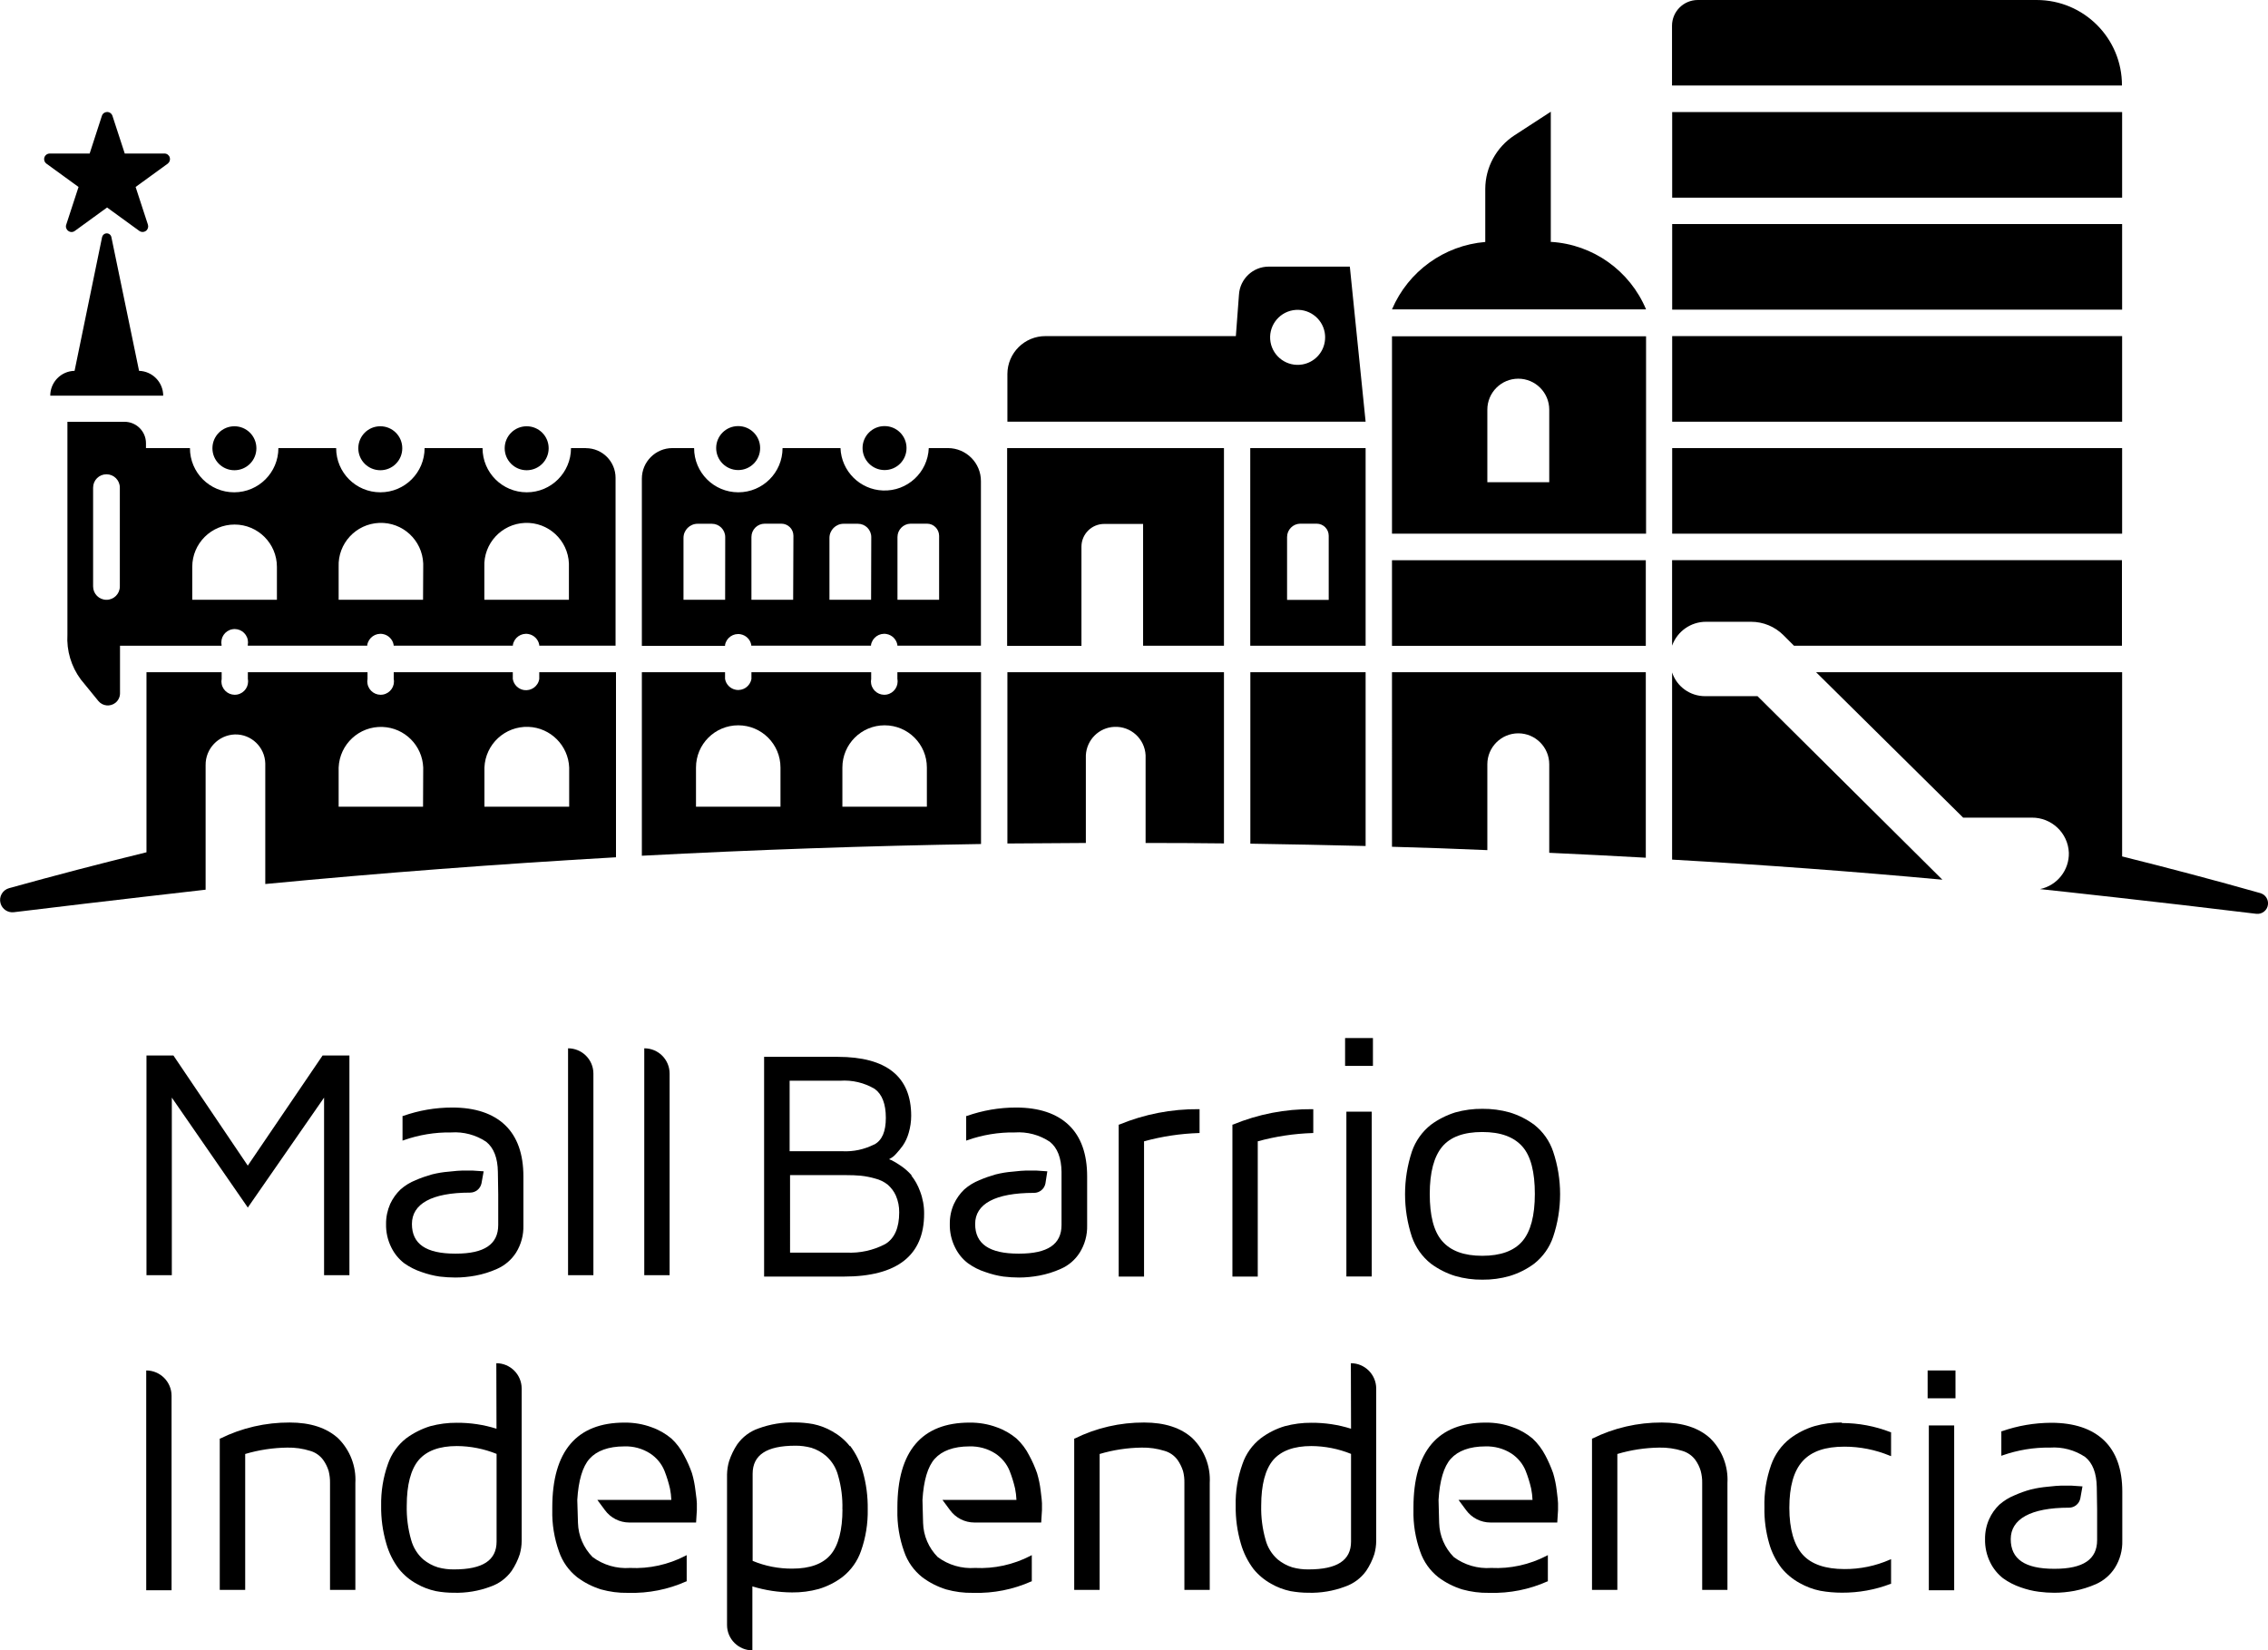 <?xml version="1.0" encoding="utf-8"?>
<!-- Generator: Adobe Illustrator 24.1.0, SVG Export Plug-In . SVG Version: 6.00 Build 0)  -->
<svg version="1.1" id="Layer_1" xmlns="http://www.w3.org/2000/svg" xmlns:xlink="http://www.w3.org/1999/xlink" x="0px" y="0px"
	 viewBox="0 0 2630.7 1914.6" style="enable-background:new 0 0 2630.7 1914.6;" xml:space="preserve">
<polygon points="287.4,1352.2 201.4,1224.8 201.1,1224.4 169.9,1224.4 169.9,1479.3 199.3,1479.3 199.3,1273.3 286.6,1399.6 
	287.4,1400.9 375.9,1273.3 375.9,1479.3 405.3,1479.3 405.3,1224.4 374.2,1224.4 "/>
<path d="M561,1358.8l-13.2-0.9c-4.3,0-7.8,0-11.2,0c-3.5,0-8.5,0.5-16.1,1.3c-6.6,0.5-13.1,1.6-19.5,3.2c-6.4,1.8-12.7,4-18.8,6.6
	c-6.5,2.6-12.5,6.3-17.7,10.9c-5,4.8-9,10.5-11.9,16.7c-3.2,7.3-4.9,15.3-4.8,23.3c-0.2,9.5,1.9,18.9,6.2,27.4
	c3.5,7.1,8.6,13.3,14.8,18.1c6.2,4.4,13.1,7.9,20.4,10.3c6.8,2.4,13.8,4.2,20.9,5.2c6,0.7,12,1.1,18.1,1.1c7.8,0,15.6-0.8,23.3-2.2
	c8.6-1.6,17-4.2,25-7.8c9.1-4,16.8-10.6,22.1-18.9c5.9-9.5,8.8-20.4,8.5-31.6v-56.8c0-26-7.1-46-21.2-59.5
	c-14.1-13.5-34.7-20.4-61.3-20.4c-19.5,0-38.8,3.3-57.1,9.8h-0.6v28.6l1.3-0.5c17.7-6.2,36.3-9.3,55-9c14.4-1,28.7,2.8,40.7,10.8
	c8.8,7,13.4,18.8,13.6,35l0.4,26.1v35.4c0,22.5-16.1,33.3-49.2,33.3h-0.6c-33.9,0-50.3-11.2-50.3-34.4c0-23.2,22.7-36.4,67.5-36.4
	c6.4,0,11.9-4.5,13.2-10.8L561,1358.8z"/>
<path d="M1214.8,1358.8l-13.1-0.9c-4.3,0-7.8,0-11.3,0s-8.5,0.5-16,1.3c-6.6,0.5-13.1,1.6-19.5,3.2c-6.4,1.8-12.7,4-18.8,6.6
	c-6.5,2.6-12.5,6.3-17.7,10.9c-5,4.8-9,10.5-11.9,16.7c-3.3,7.3-4.9,15.3-4.8,23.3c-0.2,9.5,1.9,18.9,6.2,27.4
	c3.5,7.1,8.5,13.3,14.8,18.1c6.2,4.5,13.1,8,20.4,10.3c6.8,2.4,13.8,4.2,20.9,5.2c6,0.7,12,1.1,18,1.1c7.8,0,15.6-0.8,23.3-2.2
	c8.6-1.6,17-4.2,25-7.8c9.1-3.9,16.8-10.5,22.1-18.9c5.9-9.4,8.9-20.4,8.6-31.6v-56.8c0-26-7.1-46-21.2-59.5
	c-14.1-13.5-34.7-20.4-61.3-20.4c-19.4,0-38.7,3.3-57.1,9.8h-0.7v28.6l1.3-0.5c17.7-6.2,36.3-9.3,55-9c14.4-1,28.7,2.8,40.7,10.8
	c8.8,7,13.4,18.8,13.6,35v26.1v35.4c0,22.5-16.1,33.3-49.3,33.3h-0.5c-33.9,0-50.4-11.2-50.4-34.4c0-23.2,23-36.1,68.3-36.1
	c6.4,0,11.9-4.5,13.2-10.8L1214.8,1358.8z"/>
<path d="M2415.5,1724.3l-13.2-0.9c-4.3,0-7.8,0-11.2,0c-3.5,0-8.5,0.5-16,1.3c-6.6,0.6-13.1,1.6-19.5,3.2c-6.4,1.7-12.7,4-18.8,6.7
	c-6.5,2.6-12.4,6.3-17.7,10.9c-5,4.8-9,10.4-11.8,16.7c-3.3,7.3-4.9,15.3-4.8,23.3c-0.2,9.4,1.9,18.8,6.1,27.2
	c3.5,7.1,8.6,13.3,14.8,18.2c6.3,4.5,13.1,8,20.4,10.5c6.8,2.4,13.8,4.2,21,5.1c6,0.8,12,1.2,18,1.2c7.8,0,15.6-0.8,23.3-2.2
	c8.6-1.7,17-4.3,25-7.8c9-4,16.7-10.6,22-18.9c5.9-9.4,8.9-20.4,8.6-31.6v-56.8c0-26-7.1-46-21.2-59.5
	c-14.1-13.5-34.7-20.4-61.3-20.4c-19.5,0.1-38.8,3.4-57.1,9.8h-0.7v28.5l1.4-0.5c17.7-6.2,36.3-9.3,55-9c14.4-1,28.7,2.8,40.7,10.8
	c8.8,7,13.3,18.7,13.6,35l0.4,26.1v35.4c0,22.4-16.1,33.3-49.3,33.3h-0.6c-33.8,0-50.3-11.2-50.3-34.4c0-23.1,22.7-36.5,67.6-36.5
	c6.4,0,11.8-4.5,13.1-10.7L2415.5,1724.3z"/>
<path d="M658.9,1479.3h29.4v-233.9c0-16.2-13.2-29.3-29.4-29.3V1479.3z"/>
<path d="M747.3,1479.3h29.4v-233.9c0-16.2-13.1-29.3-29.3-29.3c0,0-0.1,0-0.1,0V1479.3z"/>
<path d="M1057.5,1363.5c-3.9-4.4-8.3-8.3-13.2-11.5c-3.3-2.3-6.8-4.4-10.4-6.2l-2.6-1l0.7-0.5c2.8-1.4,5.2-3.3,7.3-5.7
	c2.8-3,5.4-6.2,7.8-9.5c3.1-4.5,5.4-9.5,6.9-14.8c1.9-6.5,2.9-13.2,2.9-19.9c0-45.4-28.6-68.4-85.3-68.4h-85.3v254.9h92.6
	c61.6,0,93-24.5,93-72.8c0.1-8.9-1.5-17.8-4.7-26.1c-2.4-6.7-5.8-12.9-10.2-18.4 M1013.8,1327.7c-11.3,5.7-23.8,8.4-36.4,7.8h-61.5
	v-81.8h58.5c14.1-1,28.1,2.3,40.2,9.5c8.5,6.1,12.9,17.4,12.9,33.5c0,16.1-4.4,26-13.3,31 M916.4,1363.2h64.2
	c6.7,0,12.7,0.2,17.9,0.7c5.6,0.6,11.2,1.7,16.7,3.3c5.2,1.3,10.2,3.7,14.4,7c4,3.5,7.3,7.8,9.5,12.7c2.7,6.2,4,12.9,3.9,19.6
	c0,17.8-5.4,30.2-16.2,36.7c-13.9,7.3-29.4,10.7-45.1,9.9h-65.3V1363.2z"/>
<path d="M1298.2,1304.6h-0.6v176.3h29.4v-156.9c20.7-5.7,42-8.9,63.5-9.6h0.9v-27.7h-0.9C1358.9,1286.4,1327.5,1292.5,1298.2,1304.6
	"/>
<path d="M1430.1,1304.6h-0.6v176.3h29.4v-156.9c20.7-5.7,42-8.9,63.5-9.6h0.9v-27.7h-1C1490.7,1286.4,1459.4,1292.5,1430.1,1304.6"
	/>
<rect x="1560.2" y="1204.2" width="32.3" height="32.3"/>
<rect x="1561.7" y="1289.6" width="29.4" height="191.2"/>
<path d="M1779.6,1304.8c-8.6-6.4-18.2-11.2-28.4-14.3c-10.3-2.9-21-4.3-31.7-4.2c-10.7-0.1-21.3,1.3-31.6,4.2
	c-10.1,3.2-19.7,8-28.2,14.3c-10.1,8-17.8,18.8-22,31c-10.6,32.2-10.6,66.9,0,99.1c4.3,12.2,11.9,23,22,31
	c8.5,6.3,18.1,11.2,28.2,14.3c10.3,3,20.9,4.4,31.6,4.3c10.7,0.1,21.4-1.3,31.7-4.3c10.2-3.1,19.8-7.9,28.4-14.3
	c10.1-8,17.8-18.8,21.9-31c10.8-32.1,10.8-67,0-99.1C1797.4,1323.6,1789.8,1312.8,1779.6,1304.8 M1780.3,1385
	c0,25.2-4.9,43.7-14.5,54.9s-25.2,16.9-46.5,16.9s-36.6-5.7-46.5-17.1c-9.9-11.3-14.4-29.8-14.4-54.7s4.9-43.3,14.4-54.7
	c9.5-11.4,25-17.1,46.5-17.1c21.5,0,36.6,5.7,46.5,16.8S1780.3,1359.9,1780.3,1385"/>
<path d="M169.6,1844.8H199v-225.6c0-16.2-13.2-29.4-29.4-29.4h0V1844.8z"/>
<path d="M336,1650.2c-27.9-0.1-55.5,6.2-80.5,18.6h-0.6v175.6h29.5v-157.7c15.8-4.7,32.3-7.2,48.8-7.4c9-0.2,18,1.1,26.6,3.8
	c6,1.7,11.3,5.4,15,10.4c2.8,3.9,5,8.3,6.4,12.9c1.1,4.5,1.7,9.2,1.6,13.9v124.1h29.4v-124.1c1.1-19.3-6.2-38.2-20-51.8
	C378.8,1656.3,360,1650.2,336,1650.2"/>
<path d="M575.9,1657.4c-14.9-4.7-30.4-7-46-6.9c-10.5-0.1-20.9,1.3-31,4c-9.9,3.1-19.3,7.8-27.7,14c-9.9,7.7-17.3,18.2-21.3,30
	c-5.5,15.5-8.1,31.8-7.8,48.2c-0.2,14.9,1.8,29.7,6,44c3,10.7,8,20.7,14.7,29.5c5.7,7,12.6,12.8,20.5,17.1c6.9,4,14.4,6.8,22.3,8.5
	c6.9,1.3,13.8,1.9,20.8,1.9c14.5,0.4,28.9-2,42.5-7.1c9.9-3.4,18.5-9.8,24.6-18.3c4-6,7.2-12.5,9.4-19.3c1.4-5,2.2-10.3,2.2-15.5
	v-176.7c0-16.2-13.2-29.4-29.4-29.4l0,0L575.9,1657.4z M530,1677.5c15.8,0.1,31.4,3.2,46,9.1v101.7c0,21.8-16.1,32.3-49.3,32.3
	c-6.3,0.1-12.7-0.7-18.8-2.4c-6.2-1.9-12-5.1-17-9.2c-6.8-6-11.6-13.9-14-22.6c-3.7-12.9-5.4-26.3-5.1-39.7c0-24.2,4.7-42,13.8-52.9
	C494.8,1683,509.6,1677.5,530,1677.5"/>
<path d="M985.8,1677.7c-5.6-7.1-12.6-12.9-20.5-17.3c-6.9-4-14.4-6.8-22.2-8.4c-6.9-1.2-13.9-1.9-20.9-1.9c-14.5-0.4-28.9,2-42.5,7
	c-9.9,3.4-18.5,9.9-24.6,18.5c-4,6-7.1,12.5-9.4,19.4c-1.5,5-2.3,10.3-2.4,15.5v174.6c0,16.2,13.2,29.4,29.4,29.4l0,0v-74.2
	c14.9,4.6,30.4,6.9,46,7c10.5,0.1,20.9-1.2,31-4c10-3,19.3-7.7,27.6-14c9.9-7.8,17.3-18.2,21.4-30.1c5.5-15.5,8.1-31.9,7.8-48.3
	c0.2-14.9-1.7-29.7-5.8-44c-3-10.7-7.9-20.7-14.6-29.6 M977.2,1750.7c0,24.3-4.7,42.2-13.8,52.9c-9.1,10.7-24,16.1-44.4,16.1
	c-15.8,0.1-31.4-2.9-46-9v-101c0-21.9,16.3-32.6,49.5-32.6c6.3-0.1,12.5,0.8,18.6,2.4c6.3,2,12.1,5.2,17.1,9.5
	c6.8,6,11.6,13.9,13.9,22.6c3.7,12.8,5.4,26.1,5,39.4"/>
<path d="M1327.1,1650.2c-27.9-0.1-55.5,6.2-80.5,18.6h-0.6v175.6h29.5v-157.7c15.8-4.7,32.2-7.2,48.7-7.4c9-0.2,18,1.1,26.6,3.8
	c6,1.7,11.3,5.4,15,10.4c2.8,4,4.9,8.3,6.4,12.9c1.2,4.5,1.7,9.2,1.6,13.9v124.1h29.4v-124.1c1.1-19.3-6.2-38.2-20-51.8
	C1369.9,1656.3,1351,1650.2,1327.1,1650.2"/>
<path d="M1567.1,1657.4c-14.9-4.7-30.4-7-46-6.9c-10.5-0.1-20.9,1.3-31,4c-10,3-19.3,7.7-27.7,14c-9.9,7.7-17.3,18.1-21.3,30
	c-5.5,15.5-8.2,31.8-7.8,48.2c-0.2,14.9,1.8,29.7,6,44c3,10.6,8,20.6,14.7,29.5c5.7,7,12.7,12.8,20.5,17.1c6.9,4,14.4,6.8,22.3,8.5
	c6.9,1.2,13.8,1.9,20.8,1.9c14.5,0.4,28.9-2,42.5-7.1c9.9-3.4,18.5-9.8,24.6-18.3c4-6,7.2-12.5,9.4-19.3c1.4-5,2.2-10.3,2.2-15.5
	v-176.7c0-16.2-13.2-29.4-29.4-29.4c0,0,0,0,0,0L1567.1,1657.4z M1521.1,1677.5c15.8,0.1,31.4,3.2,46,9.1v101.7
	c0,21.8-16.1,32.3-49.3,32.3c-6.3,0.1-12.7-0.7-18.8-2.4c-6.2-1.9-12-5.1-17-9.2c-6.8-6-11.7-13.9-14-22.6
	c-3.7-12.9-5.4-26.3-5.1-39.7c0-24.2,4.7-42,13.8-52.9C1485.9,1683,1500.8,1677.5,1521.1,1677.5"/>
<path d="M669.6,1740c1.3-22.3,6.1-38.8,14.3-47.8c8.1-9.1,21.8-14.3,40.2-14.3c10.6-0.4,21.1,2.5,30,8.2c7.5,4.9,13.4,12,16.7,20.3
	c2.6,6.6,4.7,13.4,6.3,20.3c0.9,4.4,1.4,8.8,1.6,13.3h-85.8l8.8,11.9c6.6,9,17.1,14.3,28.2,14.3h77.5l0.9-14.3v-8.1
	c0-1.9-0.5-6.7-1.6-14.5c-0.8-6.9-2.1-13.7-4.1-20.4c-2.5-7.1-5.5-13.9-9.1-20.5c-3.7-7.4-8.7-14-14.7-19.6
	c-6.7-5.6-14.4-10.1-22.7-13c-10.1-3.8-20.9-5.6-31.7-5.5c-55.6,0-83.8,33.2-83.8,98.6v2.8c-0.4,16.4,2.3,32.8,7.8,48.2
	c4,11.8,11.4,22.2,21.2,29.9c8.3,6.2,17.6,10.9,27.5,14c10.1,2.8,20.5,4.2,31,4h1.2c22.9,0.6,45.7-3.9,66.7-13.3h0.5V1804l-1.6,0.9
	c-19.8,10.2-41.9,15.1-64.2,14c-15.5,1.1-30.9-3.4-43.3-12.6c-10.5-10.6-16.6-24.8-17-39.7L669.6,1740z"/>
<path d="M1070,1740c1.3-22.3,6.1-38.8,14.3-47.8c8.2-9.1,21.7-14.3,40.1-14.3c10.6-0.3,21.1,2.5,30,8.2c7.5,4.9,13.4,12,16.7,20.3
	c2.6,6.6,4.7,13.4,6.3,20.3c0.9,4.4,1.4,8.8,1.6,13.3h-85.8l8.8,11.9c6.6,9,17.1,14.3,28.2,14.3h77.5l0.9-14.3v-8.1
	c0-1.9-0.5-6.7-1.5-14.5c-0.8-6.9-2.2-13.7-4.2-20.4c-2.5-7.1-5.5-13.9-9.1-20.5c-3.7-7.4-8.7-14-14.7-19.6
	c-6.7-5.6-14.4-10.1-22.7-13c-10.1-3.8-20.9-5.6-31.7-5.5c-55.6,0-83.8,33.2-83.8,98.6v2.8c-0.4,16.4,2.3,32.8,7.8,48.2
	c4,11.8,11.4,22.2,21.2,29.9c8.3,6.2,17.6,10.9,27.5,14c10.1,2.8,20.5,4.2,31,4h1.2c22.9,0.6,45.7-3.9,66.7-13.3h0.5V1804l-1.6,0.9
	c-19.8,10.2-41.9,15.1-64.2,14c-15.5,1.1-30.9-3.4-43.3-12.6c-10.5-10.6-16.6-24.8-17-39.7L1070,1740z"/>
<path d="M1668.6,1740c1.3-22.3,6.1-38.8,14.3-47.8c8.2-9.1,21.7-14.3,40.1-14.3c10.6-0.3,21.1,2.5,30,8.2c7.5,4.9,13.4,12,16.7,20.3
	c2.6,6.6,4.7,13.4,6.3,20.3c0.9,4.4,1.4,8.8,1.6,13.3h-85.8l8.8,11.9c6.6,9,17.1,14.3,28.2,14.3h77.5l0.9-14.3v-8.1
	c0-1.9-0.5-6.7-1.5-14.5c-0.8-6.9-2.2-13.7-4.2-20.4c-2.5-7-5.5-13.9-9-20.5c-3.8-7.3-8.8-14-14.8-19.6c-6.7-5.6-14.4-10.1-22.7-13
	c-10.1-3.8-20.9-5.6-31.7-5.5c-55.6,0-83.8,33.2-83.8,98.6v2.8c-0.4,16.4,2.3,32.8,7.8,48.2c4,11.8,11.4,22.2,21.2,29.9
	c8.3,6.2,17.6,10.9,27.5,14c10.1,2.8,20.5,4.2,31,4h1.2c22.9,0.6,45.7-3.9,66.7-13.3h0.5V1804l-1.6,0.9
	c-19.8,10.2-41.9,15.1-64.2,14c-15.5,1.1-30.9-3.4-43.3-12.6c-10.5-10.6-16.6-24.8-17-39.7L1668.6,1740z"/>
<path d="M1927.6,1650.2c-27.9-0.1-55.5,6.2-80.5,18.6h-0.5v175.6h29.4v-157.7c15.8-4.7,32.2-7.2,48.7-7.4c9-0.2,18.1,1.1,26.7,3.8
	c6,1.8,11.3,5.4,15,10.4c2.8,3.9,5,8.3,6.3,12.9c1.2,4.5,1.8,9.2,1.7,13.9v124.1h29.3v-124.1c1.1-19.3-6.2-38.2-20-51.8
	C1970.4,1656.3,1951.6,1650.2,1927.6,1650.2"/>
<path d="M2136.2,1650.2c-10.7-0.1-21.3,1.3-31.6,4.2c-10.2,3.1-19.7,7.9-28.2,14.3c-10.1,7.9-17.7,18.5-22,30.6
	c-5.6,15.8-8.3,32.6-7.8,49.4c-0.3,14.1,1.6,28.2,5.5,41.8c2.9,10.3,7.8,20,14.3,28.5c5.8,7.1,13,13,21,17.4c7.5,4.2,15.5,7.3,24,9
	c8.3,1.5,16.7,2.2,25.1,2.2c19.3,0.1,38.4-3.3,56.4-10.2h0.6v-28.7l-1.4,0.6c-16.6,7.3-34.6,11-52.7,10.9
	c-22.1,0-38.4-5.6-48.4-16.7c-10-11.1-15.5-29.5-15.5-54.3s5.1-42.9,15.5-54.3c10.4-11.4,26.3-16.7,48.4-16.7
	c18.1,0,36,3.6,52.7,10.5l1.4,0.5v-27.8h-0.6c-18-7-37.1-10.6-56.4-10.6"/>
<rect x="2235.9" y="1589.8" width="32.3" height="32.3"/>
<rect x="2237.3" y="1653.6" width="29.4" height="191.2"/>
<path d="M2362.4,0h-393.1c-16.5,0-29.9,13.4-29.9,29.9l0,0v69.3h521.9C2461.5,44.4,2417.1,0,2362.4,0"/>
<path d="M1614.6,619.1h294.7v-229h-294.7V619.1z M1797,559.4h-71.8v-84.2c0-19.8,16.1-35.9,35.9-35.9c19.8,0,35.9,16.1,35.9,35.9
	V559.4z"/>
<rect x="1939.6" y="519.8" width="521.9" height="99.3"/>
<rect x="1939.6" y="389.9" width="521.9" height="99.3"/>
<rect x="1939.6" y="259.9" width="521.9" height="99.3"/>
<rect x="1939.6" y="130" width="521.9" height="99.3"/>
<path d="M1565.7,309.3h-94.1c-18.3,0-33.4,14.3-34.5,32.6l-3.6,48h-220.8c-24.3-0.1-44.1,19.6-44.2,43.9c0,0,0,0,0,0v55.4H1584
	L1565.7,309.3z M1510.6,422.8c-17.4,3-33.9-8.7-36.9-26c-3-17.4,8.7-33.9,26-36.9c17.4-3,33.9,8.7,36.9,26c0.6,3.6,0.6,7.2,0,10.8
	C1534.4,410,1524,420.5,1510.6,422.8"/>
<rect x="1614.6" y="649.9" width="294.4" height="99.3"/>
<path d="M1419.7,749.1V519.8h-251.5v229.4h86.2V634.2c0-14.6,11.8-26.4,26.4-26.4h45.1v141.3H1419.7z"/>
<path d="M856.3,545.3c14.1,0,25.5-11.5,25.4-25.6c0-14.1-11.5-25.5-25.6-25.4c-14,0-25.4,11.4-25.4,25.4c0,14.1,11.3,25.5,25.4,25.6
	C856.2,545.3,856.3,545.3,856.3,545.3"/>
<path d="M1026.1,545.3c14.1,0,25.5-11.5,25.4-25.6c0-14.1-11.5-25.5-25.6-25.4c-14,0-25.4,11.4-25.4,25.4
	c0,14.1,11.3,25.5,25.4,25.6C1026,545.3,1026,545.3,1026.1,545.3"/>
<path d="M1099.6,519.8h-22.3c-1.1,28.3-24.9,50.3-53.2,49.2c-26.7-1-48.2-22.5-49.2-49.2h-67.2c0,28.3-22.9,51.3-51.3,51.3
	s-51.3-22.9-51.3-51.3H780c-19.6,0-35.5,15.9-35.5,35.5l0,0v193.9h96.5v-1.1c1.6-8.4,9.7-13.9,18.1-12.3c6.3,1.2,11.2,6.1,12.3,12.3
	v0.9h138.9v-0.9c1.5-8.4,9.5-14.1,18-12.6c6.4,1.1,11.5,6.2,12.6,12.6v0.9h96.9V558.2C1137.9,537.1,1120.8,519.9,1099.6,519.8
	C1099.6,519.8,1099.6,519.8,1099.6,519.8 M1010.4,695.8h-48.3V624c0-9,7.3-16.4,16.4-16.4c0,0,0.1,0,0.1,0h16.5
	c8.6,0,15.5,6.9,15.5,15.5L1010.4,695.8z M1089.3,695.8H1041V623c0-8.4,6.7-15.3,15.1-15.5h19.2c7.7,0,13.9,6.3,14,14L1089.3,695.8z
	 M841.1,695.8h-48.3V624c0-9,7.3-16.4,16.4-16.4c0,0,0.1,0,0.1,0h16.4c8.6,0,15.5,6.9,15.5,15.5L841.1,695.8z M920,695.8h-48.4V623
	c0-8.6,6.9-15.5,15.5-15.5h19.2c7.7,0,14,6.2,14,14L920,695.8z"/>
<path d="M2080.9,749.1l-12.3-12.3c-9.9-9.9-23.4-15.5-37.4-15.5H1979c-17.7-0.1-33.5,11-39.5,27.7v-99.2h521.8v99.3H2080.9z"/>
<path d="M2253,1020.5c-104-9.6-208.5-17.3-313.5-23.3V780.1c5.5,16.5,20.9,27.5,38.2,27.5h60.9L2253,1020.5z"/>
<path d="M1584,779.8v201.6c-44.5-1.1-89.1-2-133.7-2.7V779.8H1584z"/>
<path d="M1419.7,779.8v198.6c-30.2-0.4-60.5-0.5-90.9-0.5V876.2c-0.9-19.1-17.1-33.9-36.3-33c-17.9,0.8-32.1,15.1-33,33v101.7
	l-91,0.6V779.8H1419.7z"/>
<path d="M1909,779.8V995c-37.2-2.1-74.6-4-112-5.7V886.6c0-19.8-16.1-35.9-35.9-35.9c-19.8,0-35.9,16.1-35.9,35.9l0,0v99.6
	c-36.8-1.6-73.6-2.9-110.6-3.9V779.8H1909z"/>
<path d="M271.9,545.5c14.1,0,25.5-11.4,25.5-25.5c0-14.1-11.4-25.5-25.5-25.5c-14.1,0-25.5,11.4-25.5,25.5l0,0
	C246.4,534.1,257.8,545.5,271.9,545.5"/>
<path d="M53.8,189.8l37.3,27.1l-14.3,43.8c-0.9,2.6,0.1,5.5,2.3,7.1c2.3,1.8,5.5,1.8,7.8,0l37.3-27.1l37.3,27.1
	c2.3,1.7,5.5,1.7,7.8,0c2.2-1.6,3.1-4.5,2.3-7.1l-14.3-43.8l37.3-27.1c2.2-1.7,3.1-4.6,2.3-7.2c-0.9-2.7-3.3-4.5-6.1-4.5h-46.1
	l-14.3-43.8c-1.2-3.4-4.8-5.2-8.2-4c-1.9,0.6-3.4,2.1-4,4L104,178.1H57.6c-3.6,0.1-6.5,3-6.4,6.6C51.2,186.7,52.2,188.6,53.8,189.8"
	/>
<path d="M161.3,430.2l-32.1-155.1c-0.6-3-3.5-4.9-6.5-4.3c-2.1,0.4-3.8,2.1-4.3,4.3L86.5,430.2c-15.7,0.3-28.2,13.1-28.2,28.8h131
	c0-15.6-12.5-28.4-28.1-28.8"/>
<path d="M441.2,545.5c14.1,0,25.5-11.5,25.4-25.6c0-14.1-11.5-25.5-25.6-25.4c-14.1,0-25.4,11.5-25.4,25.5
	C415.6,534.1,427,545.5,441.2,545.5C441.1,545.5,441.2,545.5,441.2,545.5"/>
<path d="M610.9,545.5c14.1,0,25.5-11.4,25.5-25.5c0-14.1-11.4-25.5-25.5-25.5s-25.5,11.4-25.5,25.5v0
	C585.4,534.1,596.8,545.5,610.9,545.5"/>
<path d="M1040.9,779.8v7.8c1.6,8.4-3.9,16.5-12.3,18.1c-8.4,1.6-16.5-3.9-18.1-12.3c-0.4-1.9-0.4-3.9,0-5.8v-7.8H871.6v7.8
	c-1.5,8.4-9.5,14.1-18,12.6c-6.4-1.1-11.5-6.2-12.6-12.6v-7.8h-96.5v212.9c130.5-6.9,261.6-11.5,393.4-13.6V779.8H1040.9z
	 M905.3,935.8h-98v-45.4c0-27.1,21.9-49,49-49c27.1,0,49,21.9,49,49c0,0,0,0,0,0V935.8z M1075.1,935.8h-98v-45.4
	c0-27.1,21.9-49,49-49c27.1,0,49,21.9,49,49c0,0,0,0,0,0V935.8z"/>
<path d="M1450.2,749.1H1584V519.8h-133.8V749.1z M1541.2,695.9h-48.3V623c0-8.4,6.7-15.3,15.1-15.5h19.2c7.8,0,14,6.3,14,14V695.9z"
	/>
<path d="M1798.8,280.9V129.6l-42.3,27.5c-20.9,13.7-33.6,37-33.7,62v61.6c-47.8,4-89.4,34.1-108.2,78.2h294.7
	c-18.8-44.9-61.5-75.3-110.1-78.3"/>
<path d="M679.8,519.8h-17.5c0,28.3-22.9,51.3-51.3,51.3s-51.3-22.9-51.3-51.3h-67.2c0,28.3-22.9,51.3-51.3,51.3
	s-51.3-22.9-51.3-51.3h-67c0,28.3-22.9,51.3-51.3,51.3s-51.3-22.9-51.3-51.3h-51v-5.7c0-13.7-11.2-24.8-24.9-24.8H78.2v246.9
	c-1.1,18.6,4.4,37,15.5,52l20.4,25c4.9,6,13.8,6.9,19.9,2c3.3-2.7,5.2-6.7,5.2-10.9v-55.2h117.8v-1c-1.6-8.4,3.9-16.5,12.3-18.1
	c8.4-1.6,16.5,3.9,18.1,12.3c0.4,1.9,0.4,3.9,0,5.8v0.9h138.6v-0.9c1.5-8.4,9.5-14.1,18-12.6c6.4,1.1,11.5,6.2,12.6,12.6v0.9h138.3
	v-0.9c1.5-8.4,9.5-14.1,18-12.6c6.4,1.1,11.5,6.2,12.6,12.6v0.9H714V554.3c0-19-15.4-34.4-34.4-34.4 M139,680.3
	c0,8.6-6.9,15.5-15.5,15.5s-15.5-6.9-15.5-15.5V565.7c0-8.6,6.9-15.5,15.5-15.5s15.5,6.9,15.5,15.5V680.3z M321.1,695.8H223v-38.2
	c0-27.1,22-49.1,49.1-49.1c27.1,0,49.1,22,49.1,49.1V695.8z M490.7,695.8h-97.9v-38.2c-1.1-27.1,20-49.9,47.1-51
	c27.1-1.1,49.9,20,51,47.1c0.1,1.3,0.1,2.6,0,3.9L490.7,695.8z M659.9,695.8h-98.1v-38.2c-1.1-27.1,20-49.9,47.1-51s49.9,20,51,47.1
	c0.1,1.3,0.1,2.6,0,3.9L659.9,695.8z"/>
<path d="M625.5,779.8v7.8c-1.3,8.5-9.3,14.2-17.8,12.9c-6.6-1.1-11.8-6.2-12.9-12.9v-7.8H456.7v7.8c1.6,8.4-3.9,16.5-12.3,18.1
	c-8.4,1.6-16.5-3.9-18.1-12.3c-0.4-1.9-0.4-3.9,0-5.8v-7.8H287.5v7.8c1.6,8.4-3.9,16.5-12.3,18.1c-8.4,1.6-16.5-3.9-18.1-12.3
	c-0.4-1.9-0.4-3.9,0-5.8v-7.8h-87.2v208.9c-53.2,13-106.3,26.9-159.3,41.6c-7.6,2.1-12.1,9.9-10,17.5c1.9,6.9,8.5,11.3,15.6,10.4
	c110.8-13.5,219.1-25.7,222.3-26.1V887.7c-0.3-19.1,14.8-35,33.9-35.7c19-0.5,34.8,14.6,35.3,33.6c0,0.3,0,0.6,0,0.9v139
	c134.8-12.9,270.4-23.2,406.8-31V779.8H625.5z M490.7,935.8h-97.9v-45.4c1.1-27.1,23.9-48.2,51-47.1c25.6,1,46.1,21.5,47.1,47.1
	L490.7,935.8z M660.1,935.8h-98.2v-45.4c1.1-27.1,23.9-48.2,51.1-47.2c25.6,1,46.2,21.6,47.2,47.2V935.8z"/>
<path d="M2622.3,1036.2c-53.4-15.1-107-29.3-160.8-42.7V779.8h-355l170.6,168.7h79.6c22.9-0.2,42,17.7,43,40.6
	c0.6,20.3-13.6,38.2-33.5,42.3c15.5,1.6,137.5,14.8,251.2,28.7c6.7,0.6,12.7-4.3,13.3-11.1c0.5-5.7-3-11.1-8.5-12.8"/>
</svg>
